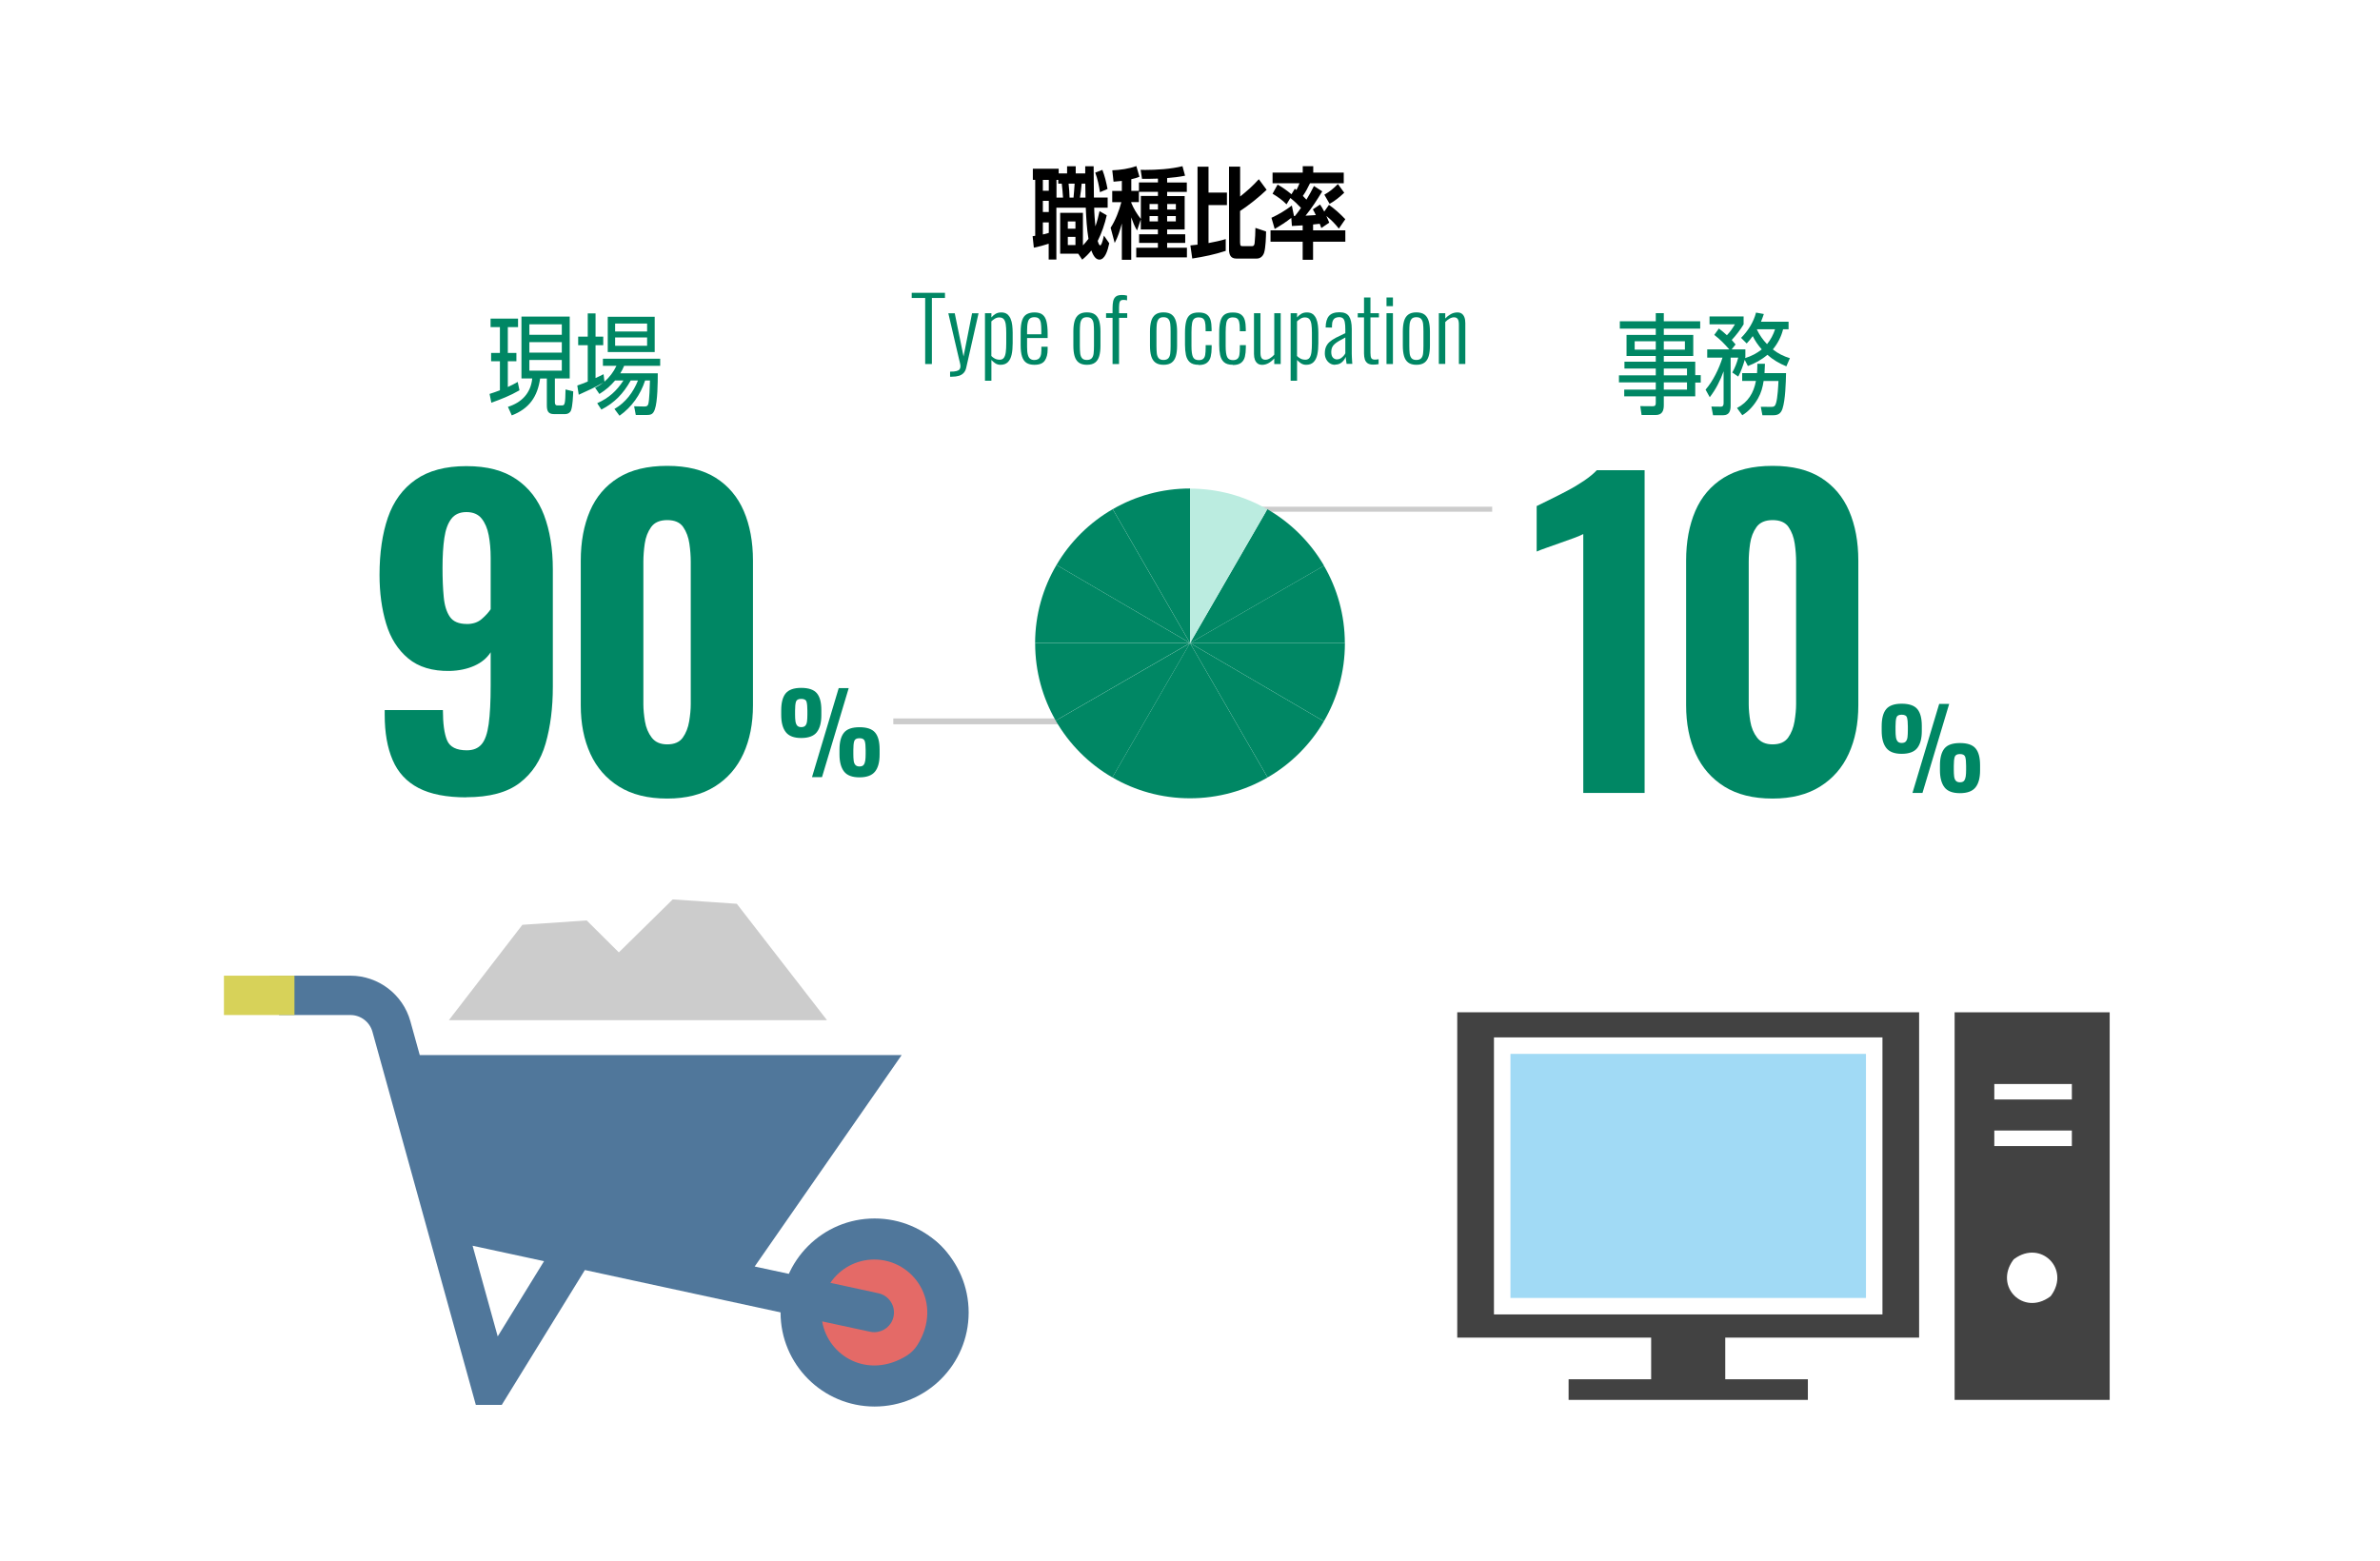 <?xml version="1.0" encoding="UTF-8"?>
<svg id="_レイヤー_1" data-name="レイヤー_1" xmlns="http://www.w3.org/2000/svg" width="433" height="284" version="1.1" viewBox="0 0 433 284">
  <!-- Generator: Adobe Illustrator 29.0.0, SVG Export Plug-In . SVG Version: 2.1.0 Build 186)  -->
  <defs>
    <style>
      .st0 {
        stroke-width: .91px;
      }

      .st0, .st1 {
        stroke: #ccc;
        stroke-miterlimit: 10;
      }

      .st0, .st1, .st2 {
        fill: none;
      }

      .st1 {
        stroke-width: 1.06px;
      }

      .st3 {
        fill: #50779b;
      }

      .st4 {
        fill: #ccc;
      }

      .st2 {
        stroke: #fff;
        stroke-width: 6px;
      }

      .st5 {
        fill: #a1daf5;
      }

      .st6 {
        fill: #fff;
      }

      .st7 {
        fill: #d7d259;
      }

      .st8 {
        fill: #bbece0;
      }

      .st9 {
        fill: #e46a67;
      }

      .st10 {
        fill: #424242;
      }

      .st11 {
        fill: #008764;
      }
    </style>
  </defs>
  <rect class="st6" width="433" height="284"/>
  <g>
    <path class="st11" d="M168.32,66.24v-12.02h-2.45v-.94h6.05v.94h-2.38v12.02h-1.22Z"/>
    <path class="st11" d="M172.85,68.54v-.91c.53,0,.94-.04,1.21-.12.27-.08.45-.19.54-.34.09-.14.14-.31.14-.5,0-.17-.03-.4-.1-.67-.06-.28-.13-.56-.21-.86l-1.9-8.14h1.17l1.6,7.87,1.55-7.87h1.18l-2.24,9.9c-.08.39-.24.71-.46.95-.22.24-.51.42-.86.53-.36.11-.8.17-1.32.17h-.3Z"/>
    <path class="st11" d="M179.2,69.28v-12.29h1.17v.77c.19-.23.43-.45.72-.63s.64-.28,1.06-.28c.45,0,.81.1,1.08.31.27.21.48.49.63.84.15.35.25.75.3,1.18.05.44.08.89.08,1.34v1.95c0,.79-.06,1.47-.19,2.06-.13.58-.35,1.03-.68,1.36-.33.33-.78.49-1.35.49-.37,0-.7-.1-.97-.29-.27-.19-.5-.39-.68-.59v3.78h-1.17ZM181.84,65.46c.35,0,.62-.11.79-.34s.29-.56.35-1c.06-.44.09-.98.09-1.61v-1.98c0-.6-.03-1.1-.09-1.51-.06-.41-.18-.72-.36-.94-.18-.21-.45-.32-.82-.32-.3,0-.57.08-.82.24-.25.16-.46.32-.62.48v6.3c.17.18.38.34.63.47.25.13.53.2.84.2Z"/>
    <path class="st11" d="M188.19,66.38c-.58,0-1.05-.11-1.42-.34-.37-.23-.64-.61-.82-1.14-.18-.53-.26-1.24-.26-2.13v-2.34c0-.92.09-1.63.27-2.15.18-.52.46-.89.83-1.1s.84-.33,1.41-.33c.65,0,1.15.14,1.49.42.34.28.58.7.71,1.26.13.56.2,1.28.2,2.15v.83h-3.74v1.62c0,.6.04,1.07.14,1.42.09.35.23.59.43.74s.45.22.76.22c.24,0,.45-.05.64-.14.19-.09.34-.27.46-.53.11-.26.17-.63.17-1.11v-.64h1.14v.51c0,.84-.17,1.52-.52,2.02-.35.51-.97.76-1.88.76ZM186.86,60.83h2.59v-.77c0-.49-.03-.91-.08-1.26-.05-.35-.17-.61-.34-.8-.18-.19-.46-.28-.84-.28-.32,0-.58.07-.78.21-.2.14-.34.39-.42.74-.09.36-.13.87-.13,1.53v.62Z"/>
    <path class="st11" d="M197.74,66.38c-.63,0-1.12-.14-1.48-.41s-.61-.67-.76-1.18c-.15-.52-.22-1.15-.22-1.9v-2.56c0-.75.07-1.38.22-1.9.15-.52.4-.91.76-1.18s.85-.41,1.48-.41,1.15.14,1.5.41c.35.27.6.67.75,1.18.15.52.22,1.15.22,1.9v2.56c0,.75-.07,1.38-.22,1.9-.15.52-.4.91-.75,1.18-.35.27-.85.41-1.5.41ZM197.74,65.5c.41,0,.7-.11.89-.32.19-.21.3-.51.34-.9.04-.39.06-.83.06-1.32v-2.69c0-.5-.02-.94-.06-1.32-.04-.38-.16-.68-.34-.9-.19-.22-.48-.33-.89-.33s-.7.11-.88.33c-.18.22-.29.52-.34.9-.04.38-.06.82-.06,1.32v2.69c0,.49.02.93.06,1.32.04.39.16.69.34.9.18.21.47.32.88.32Z"/>
    <path class="st11" d="M202.41,66.24v-8.4h-1.18v-.85h1.18v-.96c0-.46.04-.86.11-1.22.08-.35.23-.63.47-.83.24-.2.61-.3,1.11-.3.17,0,.33,0,.49.02.15.02.31.05.46.09v.86c-.1-.02-.21-.04-.33-.06-.12-.02-.23-.02-.33-.02-.35,0-.57.11-.66.33s-.14.56-.14,1.02v1.07h1.49v.85h-1.49v8.4h-1.18Z"/>
    <path class="st11" d="M211.68,66.38c-.63,0-1.12-.14-1.48-.41s-.61-.67-.76-1.18c-.15-.52-.22-1.15-.22-1.9v-2.56c0-.75.07-1.38.22-1.9.15-.52.4-.91.76-1.18s.85-.41,1.48-.41,1.15.14,1.5.41c.35.27.6.67.75,1.18.15.52.22,1.15.22,1.9v2.56c0,.75-.07,1.38-.22,1.9-.15.52-.4.91-.75,1.18-.35.27-.85.41-1.5.41ZM211.68,65.5c.41,0,.7-.11.89-.32.19-.21.3-.51.34-.9.04-.39.06-.83.06-1.32v-2.69c0-.5-.02-.94-.06-1.32-.04-.38-.16-.68-.34-.9-.19-.22-.48-.33-.89-.33s-.7.11-.88.33c-.18.22-.29.52-.34.9-.04.38-.06.82-.06,1.32v2.69c0,.49.02.93.06,1.32.04.39.16.69.34.9.18.21.47.32.88.32Z"/>
    <path class="st11" d="M218.08,66.38c-.73,0-1.26-.16-1.62-.48-.35-.32-.58-.75-.7-1.3-.11-.55-.17-1.17-.17-1.86v-2.16c0-.85.07-1.55.21-2.1.14-.55.39-.96.74-1.22.36-.27.87-.4,1.53-.4s1.15.12,1.49.37c.34.25.57.59.69,1.04.12.45.18.97.18,1.55v.45h-1.09v-.45c0-.54-.04-.97-.12-1.26-.08-.3-.21-.51-.4-.63-.19-.12-.43-.18-.74-.18-.36,0-.64.09-.83.26s-.32.45-.38.84c-.06.39-.1.91-.1,1.56v2.59c0,.93.09,1.58.27,1.96.18.38.53.57,1.06.57.36,0,.63-.08.82-.25s.3-.41.35-.74c.05-.33.08-.74.08-1.23v-.51h1.09v.45c0,.62-.06,1.17-.17,1.64-.11.47-.34.85-.68,1.12s-.84.41-1.5.41Z"/>
    <path class="st11" d="M224.3,66.38c-.73,0-1.26-.16-1.62-.48-.35-.32-.58-.75-.7-1.3-.11-.55-.17-1.17-.17-1.86v-2.16c0-.85.07-1.55.21-2.1.14-.55.39-.96.74-1.22.36-.27.87-.4,1.53-.4s1.15.12,1.49.37c.34.25.57.59.69,1.04.12.45.18.97.18,1.55v.45h-1.09v-.45c0-.54-.04-.97-.12-1.26-.08-.3-.21-.51-.4-.63-.19-.12-.43-.18-.74-.18-.36,0-.64.09-.83.26s-.32.45-.38.84c-.06.39-.1.91-.1,1.56v2.59c0,.93.09,1.58.27,1.96.18.38.53.57,1.06.57.36,0,.63-.08.82-.25s.3-.41.35-.74c.05-.33.08-.74.08-1.23v-.51h1.09v.45c0,.62-.06,1.17-.17,1.64-.11.47-.34.85-.68,1.12s-.84.41-1.5.41Z"/>
    <path class="st11" d="M229.58,66.38c-.31,0-.57-.08-.78-.24-.21-.16-.38-.38-.49-.67s-.17-.64-.17-1.06v-7.42h1.18v7.17c0,.48.07.82.22,1.01.14.19.37.29.66.29.28,0,.56-.08.84-.26.28-.17.55-.39.79-.66v-7.55h1.17v9.25h-1.17v-1.02c-.3.34-.64.62-1.02.84-.38.22-.79.33-1.23.33Z"/>
    <path class="st11" d="M234.81,69.28v-12.29h1.17v.77c.19-.23.43-.45.72-.63s.64-.28,1.06-.28c.45,0,.81.1,1.08.31.27.21.48.49.63.84.15.35.25.75.3,1.18.05.44.08.89.08,1.34v1.95c0,.79-.06,1.47-.19,2.06-.13.58-.35,1.03-.68,1.36-.33.33-.78.49-1.35.49-.37,0-.7-.1-.97-.29-.27-.19-.5-.39-.68-.59v3.78h-1.17ZM237.45,65.46c.35,0,.62-.11.79-.34s.29-.56.35-1c.06-.44.09-.98.09-1.61v-1.98c0-.6-.03-1.1-.09-1.51-.06-.41-.18-.72-.36-.94-.18-.21-.45-.32-.82-.32-.3,0-.57.08-.82.24-.25.16-.46.32-.62.48v6.3c.17.18.38.34.63.47.25.13.53.2.84.2Z"/>
    <path class="st11" d="M242.89,66.38c-.36,0-.68-.09-.96-.28-.28-.19-.5-.44-.66-.75-.16-.31-.24-.66-.24-1.03,0-.47.07-.87.21-1.2.14-.33.35-.63.64-.89s.67-.52,1.15-.77,1.06-.53,1.73-.84v-.66c0-.57-.03-1.01-.1-1.34-.06-.33-.18-.56-.34-.7-.17-.14-.4-.21-.71-.21-.24,0-.45.05-.65.14-.2.1-.35.26-.46.49s-.17.55-.17.95v.32l-1.15-.02c.01-.94.21-1.63.6-2.09.39-.45,1.02-.68,1.9-.68s1.42.25,1.75.74.5,1.27.5,2.31v4.5c0,.16,0,.37.02.62.01.25.02.49.04.71.02.22.03.4.04.51h-1.04c-.03-.2-.07-.43-.1-.68-.04-.25-.06-.45-.07-.6-.13.37-.36.7-.69.99s-.74.43-1.23.43ZM243.28,65.39c.23,0,.45-.06.63-.18s.35-.26.5-.42c.15-.17.27-.33.35-.5v-2.88c-.45.23-.83.45-1.16.64-.33.19-.59.38-.79.56-.2.18-.36.39-.46.62-.1.23-.15.5-.15.81,0,.49.11.84.32,1.05.21.21.46.31.75.31Z"/>
    <path class="st11" d="M249.83,66.35c-.45,0-.79-.09-1.03-.26-.24-.18-.41-.42-.5-.72-.09-.3-.14-.65-.14-1.05v-6.56h-1.14v-.77h1.14v-2.86h1.17v2.86h1.54v.77h-1.54v6.45c0,.45.05.77.15.95.1.19.32.28.66.28.1,0,.21,0,.33-.02.12-.02.24-.03.34-.06v.9c-.16.03-.33.06-.5.07s-.34.02-.5.02Z"/>
    <path class="st11" d="M252.25,55.71v-1.58h1.17v1.58h-1.17ZM252.25,66.24v-9.25h1.17v9.25h-1.17Z"/>
    <path class="st11" d="M257.68,66.38c-.63,0-1.12-.14-1.48-.41s-.61-.67-.76-1.18c-.15-.52-.22-1.15-.22-1.9v-2.56c0-.75.07-1.38.22-1.9.15-.52.4-.91.76-1.18s.85-.41,1.48-.41,1.15.14,1.5.41c.35.27.6.67.75,1.18.15.52.22,1.15.22,1.9v2.56c0,.75-.07,1.38-.22,1.9-.15.52-.4.91-.75,1.18-.35.27-.85.41-1.5.41ZM257.68,65.5c.41,0,.7-.11.89-.32.19-.21.3-.51.34-.9.04-.39.06-.83.06-1.32v-2.69c0-.5-.02-.94-.06-1.32-.04-.38-.16-.68-.34-.9-.19-.22-.48-.33-.89-.33s-.7.11-.88.33c-.18.22-.29.52-.34.9-.04.38-.06.82-.06,1.32v2.69c0,.49.02.93.06,1.32.04.39.16.69.34.9.18.21.47.32.88.32Z"/>
    <path class="st11" d="M261.77,66.24v-9.25h1.17v.96c.3-.32.63-.58,1.01-.79s.78-.31,1.22-.31c.31,0,.57.08.78.23.21.15.37.38.48.67.11.29.16.65.16,1.06v7.42h-1.17v-7.17c0-.48-.07-.82-.22-1.02-.14-.2-.37-.3-.66-.3-.27,0-.54.08-.82.24-.28.16-.54.37-.78.62v7.62h-1.17Z"/>
  </g>
  <line class="st0" x1="271.48" y1="92.66" x2="228.69" y2="92.66"/>
  <line class="st1" x1="194.31" y1="131.26" x2="162.52" y2="131.26"/>
  <g>
    <path class="st11" d="M240.88,102.94l-24.37,14.07h0s14.06-24.35,14.06-24.35c4.27,2.46,7.84,6.02,10.32,10.28Z"/>
    <path class="st11" d="M244.68,117.01h-28.18l24.37-14.07c2.41,4.14,3.79,8.94,3.8,14.07Z"/>
    <path class="st11" d="M240.86,131.26c-2.47,4.23-6.01,7.76-10.24,10.21l-14.11-24.45,24.35,14.24Z"/>
    <path class="st11" d="M230.62,141.47c-4.15,2.41-8.98,3.79-14.12,3.79v-28.25h0s14.11,24.46,14.11,24.46Z"/>
    <path class="st11" d="M216.5,117.02l-14.12,24.45c-4.29-2.48-7.85-6.06-10.31-10.34l24.43-14.1Z"/>
    <path class="st11" d="M216.5,117.01h0s-24.43,14.11-24.43,14.11c-2.38-4.13-3.74-8.93-3.74-14.03v-.07h28.18Z"/>
    <path class="st11" d="M216.5,117h0s-24.29-14.2-24.29-14.2c2.47-4.21,6-7.71,10.23-10.15l14.05,24.35Z"/>
    <path class="st11" d="M216.5,88.9v28.1l-14.05-24.35c4.13-2.39,8.94-3.76,14.05-3.76Z"/>
    <path class="st11" d="M216.5,117.01h-28.18c.01-5.19,1.43-10.04,3.89-14.21l24.29,14.21Z"/>
    <path class="st11" d="M244.68,117.01v.07c0,5.17-1.39,10.01-3.82,14.17l-24.35-14.24h0s28.18,0,28.18,0Z"/>
    <path class="st8" d="M230.56,92.66l-14.06,24.35v-28.1c5.12,0,9.92,1.37,14.06,3.76Z"/>
    <path class="st11" d="M216.5,117.02v28.24c-5.15,0-9.97-1.38-14.12-3.8l14.12-24.45Z"/>
  </g>
  <g>
    <path class="st11" d="M92.39,64.22h1.56v1.52h-1.56v4.68c.62-.28,1.22-.58,1.8-.92l.32,1.52c-1.74,1-3.24,1.58-5.12,2.26l-.32-1.6c.62-.2,1.26-.42,1.88-.66v-5.28h-1.6v-1.52h1.6v-4.7h-1.7v-1.54h5v1.54h-1.86v4.7ZM93.11,75.59l-.7-1.56c2.5-.78,4.16-2.5,4.42-5.16h-1.96v-11.26h8.78v11.26h-2.7v4.2c0,.36.02.7.46.7h.86c.5,0,.58-.34.62-2.9l1.4.34c-.04.88-.1,2.68-.4,3.46-.16.42-.56.68-1.04.68h-2.08c-1.08,0-1.28-.64-1.28-1.6v-4.88h-1.22c-.48,3.32-1.98,5.48-5.16,6.72ZM102.21,60.92v-1.9h-5.9v1.9h5.9ZM96.31,62.26v1.9h5.9v-1.9h-5.9ZM96.31,65.5v1.94h5.9v-1.94h-5.9Z"/>
    <path class="st11" d="M112.71,75.65l-.92-1.24c2.02-1.14,3.44-3.06,4.28-5.18h-1.32c-1.34,2.38-2.9,4.04-5.34,5.3l-.76-1.16c2.14-.96,3.5-2.2,4.78-4.14h-1.52c-.92,1.06-1.66,1.7-2.86,2.46l-.78-1.14c.6-.3.98-.54,1.52-.96-1.5.9-2.92,1.52-4.5,2.24l-.26-1.68c.64-.22,1.28-.46,1.9-.72v-6.62h-1.74v-1.56h1.74v-4.22h1.42v4.22h1.4v1.56h-1.4v5.98c.5-.22.98-.46,1.46-.7l.16,1.36c.92-.8,1.66-1.78,2.18-2.88h-2.46v-1.3h10.42v1.3h-6.56c-.22.52-.4.88-.7,1.36h6.82c0,1.6-.02,5.16-.54,6.58-.28.78-.62,1-1.38,1h-2.08l-.3-1.58,1.82.04c.36,0,.62-.04.74-.4.22-.58.3-3.56.32-4.34h-.88c-.84,2.58-2.42,4.84-4.66,6.42ZM110.57,64.06v-6.42h8.54v6.42h-8.54ZM117.73,60.32v-1.44h-5.82v1.44h5.82ZM111.91,61.4v1.52h5.82v-1.52h-5.82Z"/>
  </g>
  <g>
    <path class="st11" d="M302.7,65.82h5.72v2.44h1v1.36h-1v2.5h-5.72v1.62c0,1.04-.32,1.78-1.5,1.78h-2.54l-.24-1.62,2.28.02c.44,0,.54-.18.54-.62v-1.18h-5.74v-1.22h5.74v-1.32h-6.7v-1.28h6.7v-1.24h-5.7v-1.24h5.7v-1.04h-5.32v-3.84h5.32v-1.14h-6.54v-1.34h6.54v-1.48h1.46v1.48h6.62v1.34h-6.62v1.14h5.36v3.84h-5.36v1.04ZM301.24,62.1h-3.84v1.52h3.84v-1.52ZM306.54,63.62v-1.52h-3.84v1.52h3.84ZM306.92,68.3v-1.24h-4.22v1.24h4.22ZM306.92,70.9v-1.32h-4.22v1.32h4.22Z"/>
    <path class="st11" d="M320.52,63.58c-.68-.78-1.18-1.5-1.64-2.42-.36.52-.66.86-1.1,1.34l-1.02-1.02c1.26-1.26,2.28-2.88,2.72-4.6l1.42.26c-.16.5-.32.9-.52,1.4h5.02v1.38h-1c-.32,1.32-.98,2.6-1.86,3.66.92.74,1.98,1.26,3.1,1.6l-.64,1.48c-1.32-.54-2.4-1.18-3.46-2.1-1.02.9-2.28,1.56-3.54,2.04l-.58-1.12c-.26.94-.7,2.2-1.18,3.04l-1.08-.74c.48-.84.84-1.76,1.08-2.7h-1.38v8.72c0,.96-.24,1.76-1.36,1.76h-1.84l-.3-1.58,1.68.02c.44,0,.54-.24.54-.66v-5.78c-.6,1.68-1.42,3.3-2.52,4.72l-.76-1.38c1.38-1.6,2.44-3.8,3.08-5.82h-2.78v-1.5h4.02c-.96-1.08-1.58-1.74-2.74-2.64l.84-1.16c.52.38,1,.8,1.46,1.22.62-.64,1-1.22,1.46-1.98h-4.62v-1.44h6.2v1.44c-.54.92-1.42,2.06-2.16,2.84.24.26.48.54.7.82l-.72.9h2.5v1.38c0,.06-.02.12-.04.2,1.14-.36,2.08-.84,3.02-1.58ZM319.84,72.5c-.7,1.22-1.64,2.32-2.86,3.06l-.96-1.32c2-1.04,3.04-2.74,3.44-4.92h-2.5v-1.42h2.7c.04-.6.06-1.1.06-1.7h1.38c-.02.56-.04,1.12-.08,1.7h3.92c-.04,1.74-.12,4.84-.64,6.44-.28.88-.78,1.22-1.68,1.22h-1.98l-.3-1.54,1.94.02c.48,0,.7-.16.86-.76.26-.92.38-2.96.42-3.96h-2.7c-.18,1.18-.44,2.14-1.02,3.18ZM322.94,59.92h-3.26l-.04.06c.48.98,1.08,1.86,1.84,2.64.66-.8,1.14-1.72,1.46-2.7Z"/>
  </g>
  <g>
    <polygon class="st4" points="134.05 164.46 122.39 163.66 112.59 173.3 106.74 167.49 95.04 168.28 81.66 185.64 150.46 185.64 134.05 164.46"/>
    <path class="st3" d="M173.28,229.44c-1.15-2.03-2.86-3.73-4.89-4.86-10.37-5.8-20.75-1.06-24.58,7.28l-6.51-1.4,26.74-38.47h-87.67l-1.71-6.16c-1.35-4.88-5.83-8.29-10.9-8.29h-14.71l1.72,7.16h12.99c1.86,0,3.5,1.25,4,3.04l18.81,67.9h4.72l15.12-24.54,35.84,7.76c.02,9.25,7.55,16.78,16.81,16.78,12.28,0,21.53-13.25,14.22-26.2ZM90.55,243.18l-4.57-16.5,13,2.81-8.43,13.69Z"/>
    <circle class="st3" cx="159.12" cy="238.83" r="17.11"/>
    <path class="st9" d="M166.91,244.74c-.5.8-1.19,1.48-1.99,1.97-7.03,4.33-14.26.07-15.34-6.26l8.72,1.88c.26.06.51.08.76.08,1.66,0,3.14-1.14,3.5-2.82.42-1.94-.81-3.84-2.74-4.26l-8.75-1.9c1.74-2.56,4.67-4.24,7.99-4.24,7.21,0,12.6,7.95,7.85,15.55Z"/>
  </g>
  <g>
    <g>
      <path class="st11" d="M84.85,145.09c-3.62,0-6.53-.57-8.7-1.7s-3.75-2.83-4.71-5.08c-.97-2.25-1.45-4.99-1.45-8.23v-.87h10.59c0,2.46.25,4.3.76,5.51.51,1.21,1.7,1.81,3.59,1.81,1.16,0,2.05-.36,2.68-1.09.63-.72,1.06-1.96,1.3-3.7.24-1.74.36-4.08.36-7.03v-6.02c-.68,1.06-1.67,1.88-2.97,2.46-1.3.58-2.8.9-4.49.94-3.14.05-5.66-.71-7.54-2.28-1.89-1.57-3.23-3.69-4.02-6.34-.8-2.66-1.2-5.61-1.2-8.85,0-4.01.51-7.49,1.52-10.44,1.02-2.95,2.69-5.24,5.04-6.89,2.34-1.64,5.42-2.47,9.24-2.47s6.74.79,9.06,2.36c2.32,1.57,4.01,3.76,5.07,6.56,1.06,2.8,1.6,6.09,1.6,9.86v21.39c0,3.82-.44,7.25-1.31,10.29-.87,3.05-2.44,5.44-4.71,7.18-2.27,1.74-5.51,2.61-9.71,2.61ZM84.92,113.55c1.11,0,2.02-.3,2.72-.91.7-.6,1.24-1.2,1.63-1.78v-9.35c0-1.5-.12-2.88-.36-4.13-.24-1.26-.68-2.27-1.3-3.04-.63-.77-1.55-1.16-2.75-1.16s-2.13.41-2.75,1.23c-.63.82-1.05,1.98-1.27,3.48-.22,1.5-.33,3.31-.33,5.44,0,1.98.07,3.75.22,5.29.14,1.55.52,2.75,1.12,3.62.6.87,1.63,1.3,3.08,1.3Z"/>
      <path class="st11" d="M121.39,145.31c-3.53,0-6.45-.73-8.77-2.18-2.32-1.45-4.06-3.44-5.22-5.98s-1.74-5.47-1.74-8.81v-26.32c0-3.43.56-6.44,1.67-9.03,1.11-2.58,2.83-4.6,5.15-6.05,2.32-1.45,5.29-2.17,8.92-2.17s6.51.73,8.81,2.17c2.29,1.45,4,3.47,5.11,6.05,1.11,2.59,1.67,5.6,1.67,9.03v26.32c0,3.33-.58,6.27-1.74,8.81-1.16,2.54-2.9,4.53-5.22,5.98-2.32,1.45-5.2,2.18-8.63,2.18ZM121.39,135.45c1.3,0,2.25-.41,2.83-1.23.58-.82.97-1.8,1.16-2.94.19-1.14.29-2.19.29-3.15v-25.88c0-1.06-.08-2.18-.25-3.33-.17-1.16-.54-2.16-1.12-3.01-.58-.85-1.55-1.27-2.9-1.27s-2.33.42-2.94,1.27c-.61.85-.99,1.85-1.16,3.01-.17,1.16-.25,2.27-.25,3.33v25.88c0,.97.1,2.02.29,3.15.19,1.14.6,2.11,1.23,2.94.63.82,1.57,1.23,2.83,1.23Z"/>
    </g>
    <path class="st11" d="M145.77,134.29c-1.31,0-2.24-.35-2.8-1.06-.56-.71-.84-1.75-.84-3.14v-.82c0-1.41.27-2.45.82-3.11.55-.66,1.49-.99,2.82-.99s2.29.32,2.84.97c.55.65.82,1.67.82,3.07v.94c0,1.36-.28,2.39-.83,3.09-.55.7-1.5,1.05-2.83,1.05ZM145.77,132.31c.35,0,.6-.09.76-.28.16-.19.26-.45.3-.8.04-.35.06-.75.06-1.22v-.7c0-.71-.05-1.24-.15-1.6-.1-.36-.42-.54-.97-.54s-.85.18-.96.53c-.11.35-.16.89-.16,1.61v.72c0,.47.02.87.07,1.21s.15.6.31.79c.16.19.41.28.74.28ZM147.73,141.41l4.86-16.2h1.82l-4.86,16.2h-1.82ZM156.37,141.45c-1.32,0-2.26-.35-2.81-1.06-.55-.71-.83-1.75-.83-3.12v-.84c0-1.4.27-2.43.81-3.1.54-.67,1.48-1,2.83-1s2.29.32,2.84.97c.55.65.82,1.67.82,3.07v.92c0,1.39-.28,2.43-.84,3.12-.56.69-1.5,1.04-2.82,1.04ZM156.37,139.47c.35,0,.6-.09.75-.28.15-.19.25-.45.3-.79.05-.34.07-.74.07-1.19v-.74c0-.72-.05-1.26-.16-1.61-.11-.35-.43-.53-.96-.53s-.85.18-.96.54c-.11.36-.16.89-.16,1.6v.74c0,.45.02.85.06,1.19.04.34.14.6.31.79.17.19.42.28.75.28Z"/>
  </g>
  <g>
    <g>
      <path class="st11" d="M288.05,144.29v-47.12c-.44.24-1.03.5-1.78.76-.75.27-1.56.56-2.43.87-.87.31-1.69.6-2.46.87-.77.27-1.38.5-1.81.69v-8.27c.58-.29,1.36-.68,2.36-1.16.99-.48,2.04-1.02,3.15-1.6,1.11-.58,2.16-1.21,3.15-1.88.99-.68,1.75-1.31,2.28-1.89h8.7v58.73h-11.17Z"/>
      <path class="st11" d="M322.49,145.31c-3.53,0-6.45-.73-8.77-2.18-2.32-1.45-4.06-3.44-5.22-5.98s-1.74-5.47-1.74-8.81v-26.32c0-3.43.56-6.44,1.67-9.03,1.11-2.58,2.83-4.6,5.15-6.05,2.32-1.45,5.29-2.17,8.92-2.17s6.51.73,8.81,2.17c2.29,1.45,4,3.47,5.11,6.05,1.11,2.59,1.67,5.6,1.67,9.03v26.32c0,3.33-.58,6.27-1.74,8.81-1.16,2.54-2.9,4.53-5.22,5.98-2.32,1.45-5.2,2.18-8.63,2.18ZM322.49,135.45c1.3,0,2.25-.41,2.83-1.23.58-.82.97-1.8,1.16-2.94.19-1.14.29-2.19.29-3.15v-25.88c0-1.06-.08-2.18-.25-3.33-.17-1.16-.54-2.16-1.12-3.01-.58-.85-1.55-1.27-2.9-1.27s-2.33.42-2.94,1.27c-.61.85-.99,1.85-1.16,3.01-.17,1.16-.25,2.27-.25,3.33v25.88c0,.97.1,2.02.29,3.15.19,1.14.6,2.11,1.23,2.94.63.82,1.57,1.23,2.83,1.23Z"/>
    </g>
    <path class="st11" d="M345.98,137.17c-1.31,0-2.24-.35-2.8-1.06-.56-.71-.84-1.75-.84-3.14v-.82c0-1.41.27-2.45.82-3.11s1.49-.99,2.82-.99,2.29.32,2.84.97c.55.65.82,1.67.82,3.07v.94c0,1.36-.28,2.39-.83,3.09-.55.7-1.5,1.05-2.83,1.05ZM345.98,135.19c.35,0,.6-.09.76-.28s.26-.45.3-.8c.04-.35.06-.75.06-1.22v-.7c0-.71-.05-1.24-.15-1.6-.1-.36-.42-.54-.97-.54s-.85.18-.96.53c-.11.35-.16.89-.16,1.61v.72c0,.47.02.87.07,1.21.05.34.15.6.31.79s.41.28.74.28ZM347.94,144.29l4.86-16.2h1.82l-4.86,16.2h-1.82ZM356.58,144.33c-1.32,0-2.26-.35-2.81-1.06-.55-.71-.83-1.75-.83-3.12v-.84c0-1.4.27-2.43.81-3.1.54-.67,1.48-1,2.83-1s2.29.32,2.84.97c.55.65.82,1.67.82,3.07v.92c0,1.39-.28,2.43-.84,3.12-.56.69-1.5,1.04-2.82,1.04ZM356.58,142.35c.35,0,.6-.09.75-.28.15-.19.25-.45.3-.79.05-.34.07-.74.07-1.19v-.74c0-.72-.05-1.26-.16-1.61-.11-.35-.43-.53-.96-.53s-.85.18-.96.54-.16.89-.16,1.6v.74c0,.45.02.85.06,1.19.04.34.14.6.31.79.17.19.42.28.75.28Z"/>
  </g>
  <g>
    <path d="M200.05,38.42l1.3.76c-.32,1.48-.95,3.31-1.64,4.66.18.63.32.81.45.81.18,0,.4-.5.68-1.78l.97,1.4c-.29,1.37-.79,2.97-1.8,2.97-.79,0-1.22-1.03-1.46-1.66-.5.63-1.03,1.15-1.66,1.67l-.72-1.08h-3.29v-7.44h4.14v5.92c.36-.38.7-.77,1.01-1.19-.31-1.89-.41-3.76-.49-5.67h-5.35v9.44h-1.4v-2.88c-.88.29-1.78.54-2.7.72l-.22-2.09c.14-.02.31-.05.47-.07v-10.19h-.43v-2.02h4.7v.86h1.53v-1.31h1.57v1.31h1.73v-1.31h1.53c.02,1.89.02,3.8.05,5.69h2.5v1.85h-2.45c0,.88.13,2.5.22,3.4.32-.9.56-1.84.76-2.79ZM189.73,32.73v1.98h1.08v-1.98h-1.08ZM189.73,36.55v2.03h1.08v-2.03h-1.08ZM189.73,40.47v2.2c.36-.09.72-.18,1.08-.29v-1.91h-1.08ZM193.16,33.42h-.63v-.68h-.32v3.22h1.19c-.05-.79-.13-1.76-.23-2.54ZM195.66,41.61v-1.31h-1.39v1.31h1.39ZM194.27,43.1v1.49h1.39v-1.49h-1.39ZM195.51,33.42h-1.1c.09.85.16,1.69.18,2.54h.72c.07-.85.16-1.69.2-2.54ZM197.46,33.42h-.67c-.07.85-.18,1.69-.31,2.54h1.01c0-.85-.02-1.69-.04-2.54ZM201.49,34.39l-1.37.58c-.18-1.21-.43-2.41-.86-3.56l1.3-.5c.43,1.13.72,2.29.94,3.49Z"/>
    <path d="M207.2,33.2h3.47v-.7c-.95.04-1.93.04-2.9.04l-.25-1.64c.27,0,.52.02.79.02,1.01,0,2.21-.04,3.4-.14,1.22-.11,2.43-.29,3.42-.54l.47,1.73c-1.06.22-2.16.34-3.26.43v.81h3.58v1.71h-3.58v.76h3.19v6.07h-3.19v.88h3.29v1.57h-3.29v.88h3.6v1.75h-9.22v-1.75h3.94v-.88h-3.42v-1.57h3.42v-.88h-3.11v-1.84l-.68,2.02c-.43-.65-.79-1.62-1.06-2.38v7.72h-1.71v-6.61c-.34,1.26-.68,2.38-1.3,3.55l-.74-2.77c.85-1.28,1.57-3.15,1.95-4.65h-1.66v-2.05h1.75v-1.82c-.5.05-1.01.11-1.51.14l-.23-2.07c1.5-.07,2.97-.27,4.38-.77l.56,1.94c-.54.23-.92.32-1.48.45v2.12h1.39v-1.53ZM207.2,36.78h-1.39v.11c.38.97,1.08,2.14,1.75,2.95v-4.18h3.11v-.76h-3.47v1.87ZM210.67,37.12h-1.53v1.01h1.53v-1.01ZM209.14,39.32v.97h1.53v-.97h-1.53ZM213.93,38.13v-1.01h-1.58v1.01h1.58ZM212.34,40.29h1.58v-.97h-1.58v.97Z"/>
    <path d="M223.22,35.05v2.27h-3.35v6.91c1.06-.2,2.09-.41,3.13-.72v2.14c-1.98.65-4.03,1.08-6.09,1.39l-.34-2.38c.43-.05.86-.09,1.3-.14v-14.19h2v4.72h3.35ZM225.63,44.25c0,.4.05.54.41.54h1.75c.36,0,.43-.27.47-.58.09-.76.13-1.94.14-2.74l1.94.65c-.02,1.03-.07,2.94-.36,3.87-.2.61-.67,1.06-1.33,1.06h-3.75c-1.03,0-1.3-.76-1.3-1.64v-15.09h2.02v5.44c1.33-1.08,2.23-1.85,3.4-3.15l1.42,1.93c-1.39,1.33-3.21,2.79-4.83,3.85v5.85Z"/>
    <path d="M238.89,41.91h5.87v2.07h-5.87v3.29h-1.89v-3.29h-5.85v-2.07h5.85v-.9c-.65.04-1.31.09-1.96.11l-.11-1.48c-.94.76-1.96,1.4-3.02,2.02l-.59-2.03c1.28-.59,2.59-1.37,3.71-2.23l.38,1.87-.04.04h.22c.38-.47.76-.97,1.1-1.48-.63-.68-1.19-1.21-1.93-1.8l-.7,1.15c-.77-.79-1.6-1.37-2.54-1.93l.92-1.66c.9.5,1.75,1.12,2.52,1.76l.61-1.01c.09.07.18.16.29.23.22-.4.4-.79.56-1.22h-4.9v-1.94h5.49v-1.17h1.91v1.17h5.55v1.94h-6.14c-.4.83-.77,1.55-1.3,2.3.22.22.43.45.65.68.49-.81.95-1.62,1.37-2.48l1.51.97c-1.04,1.69-1.8,2.9-3.04,4.43.63-.04,1.26-.07,1.87-.11-.16-.36-.34-.7-.54-1.04l1.31-.88c.29.43.52.81.76,1.28l.86-1.22c1.08.76,2.07,1.66,2.97,2.61l-1.17,1.71c-.7-.9-1.37-1.57-2.27-2.3.18.4.36.81.52,1.22l-1.44.97c-.09-.25-.18-.52-.29-.77-.41.05-.81.09-1.21.13v1.06ZM241.9,37.09l-.96-1.66c1.01-.58,1.66-1.12,2.47-1.94l1.15,1.58c-.85.79-1.64,1.46-2.66,2.02Z"/>
  </g>
  <g>
    <g>
      <path class="st10" d="M265.13,243.4h35.27v7.58h-15.02v3.75h43.53v-3.75h-15.03v-7.58h35.27v-59.2h-84.03v59.2h0Z"/>
      <path class="st10" d="M383.82,184.2h-28.21v70.53h28.21v-70.53ZM372.95,235.96c-4.83,3.53-10.2-1.85-6.69-6.67.06-.09.15-.17.23-.23,4.81-3.5,10.18,1.84,6.69,6.67-.06.09-.15.17-.23.24ZM376.94,208.54h-14.11v-2.82h14.11v2.82ZM376.94,200.07h-14.11v-2.82h14.11v2.82Z"/>
    </g>
    <g>
      <polygon class="st2" points="339.48 236.18 274.8 236.18 274.8 191.77 339.48 191.77 339.48 236.18 339.48 236.18"/>
      <polygon class="st5" points="339.48 236.18 274.8 236.18 274.8 191.77 339.48 191.77 339.48 236.18 339.48 236.18"/>
    </g>
  </g>
  <rect class="st7" x="40.74" y="177.54" width="12.83" height="7.16"/>
</svg>